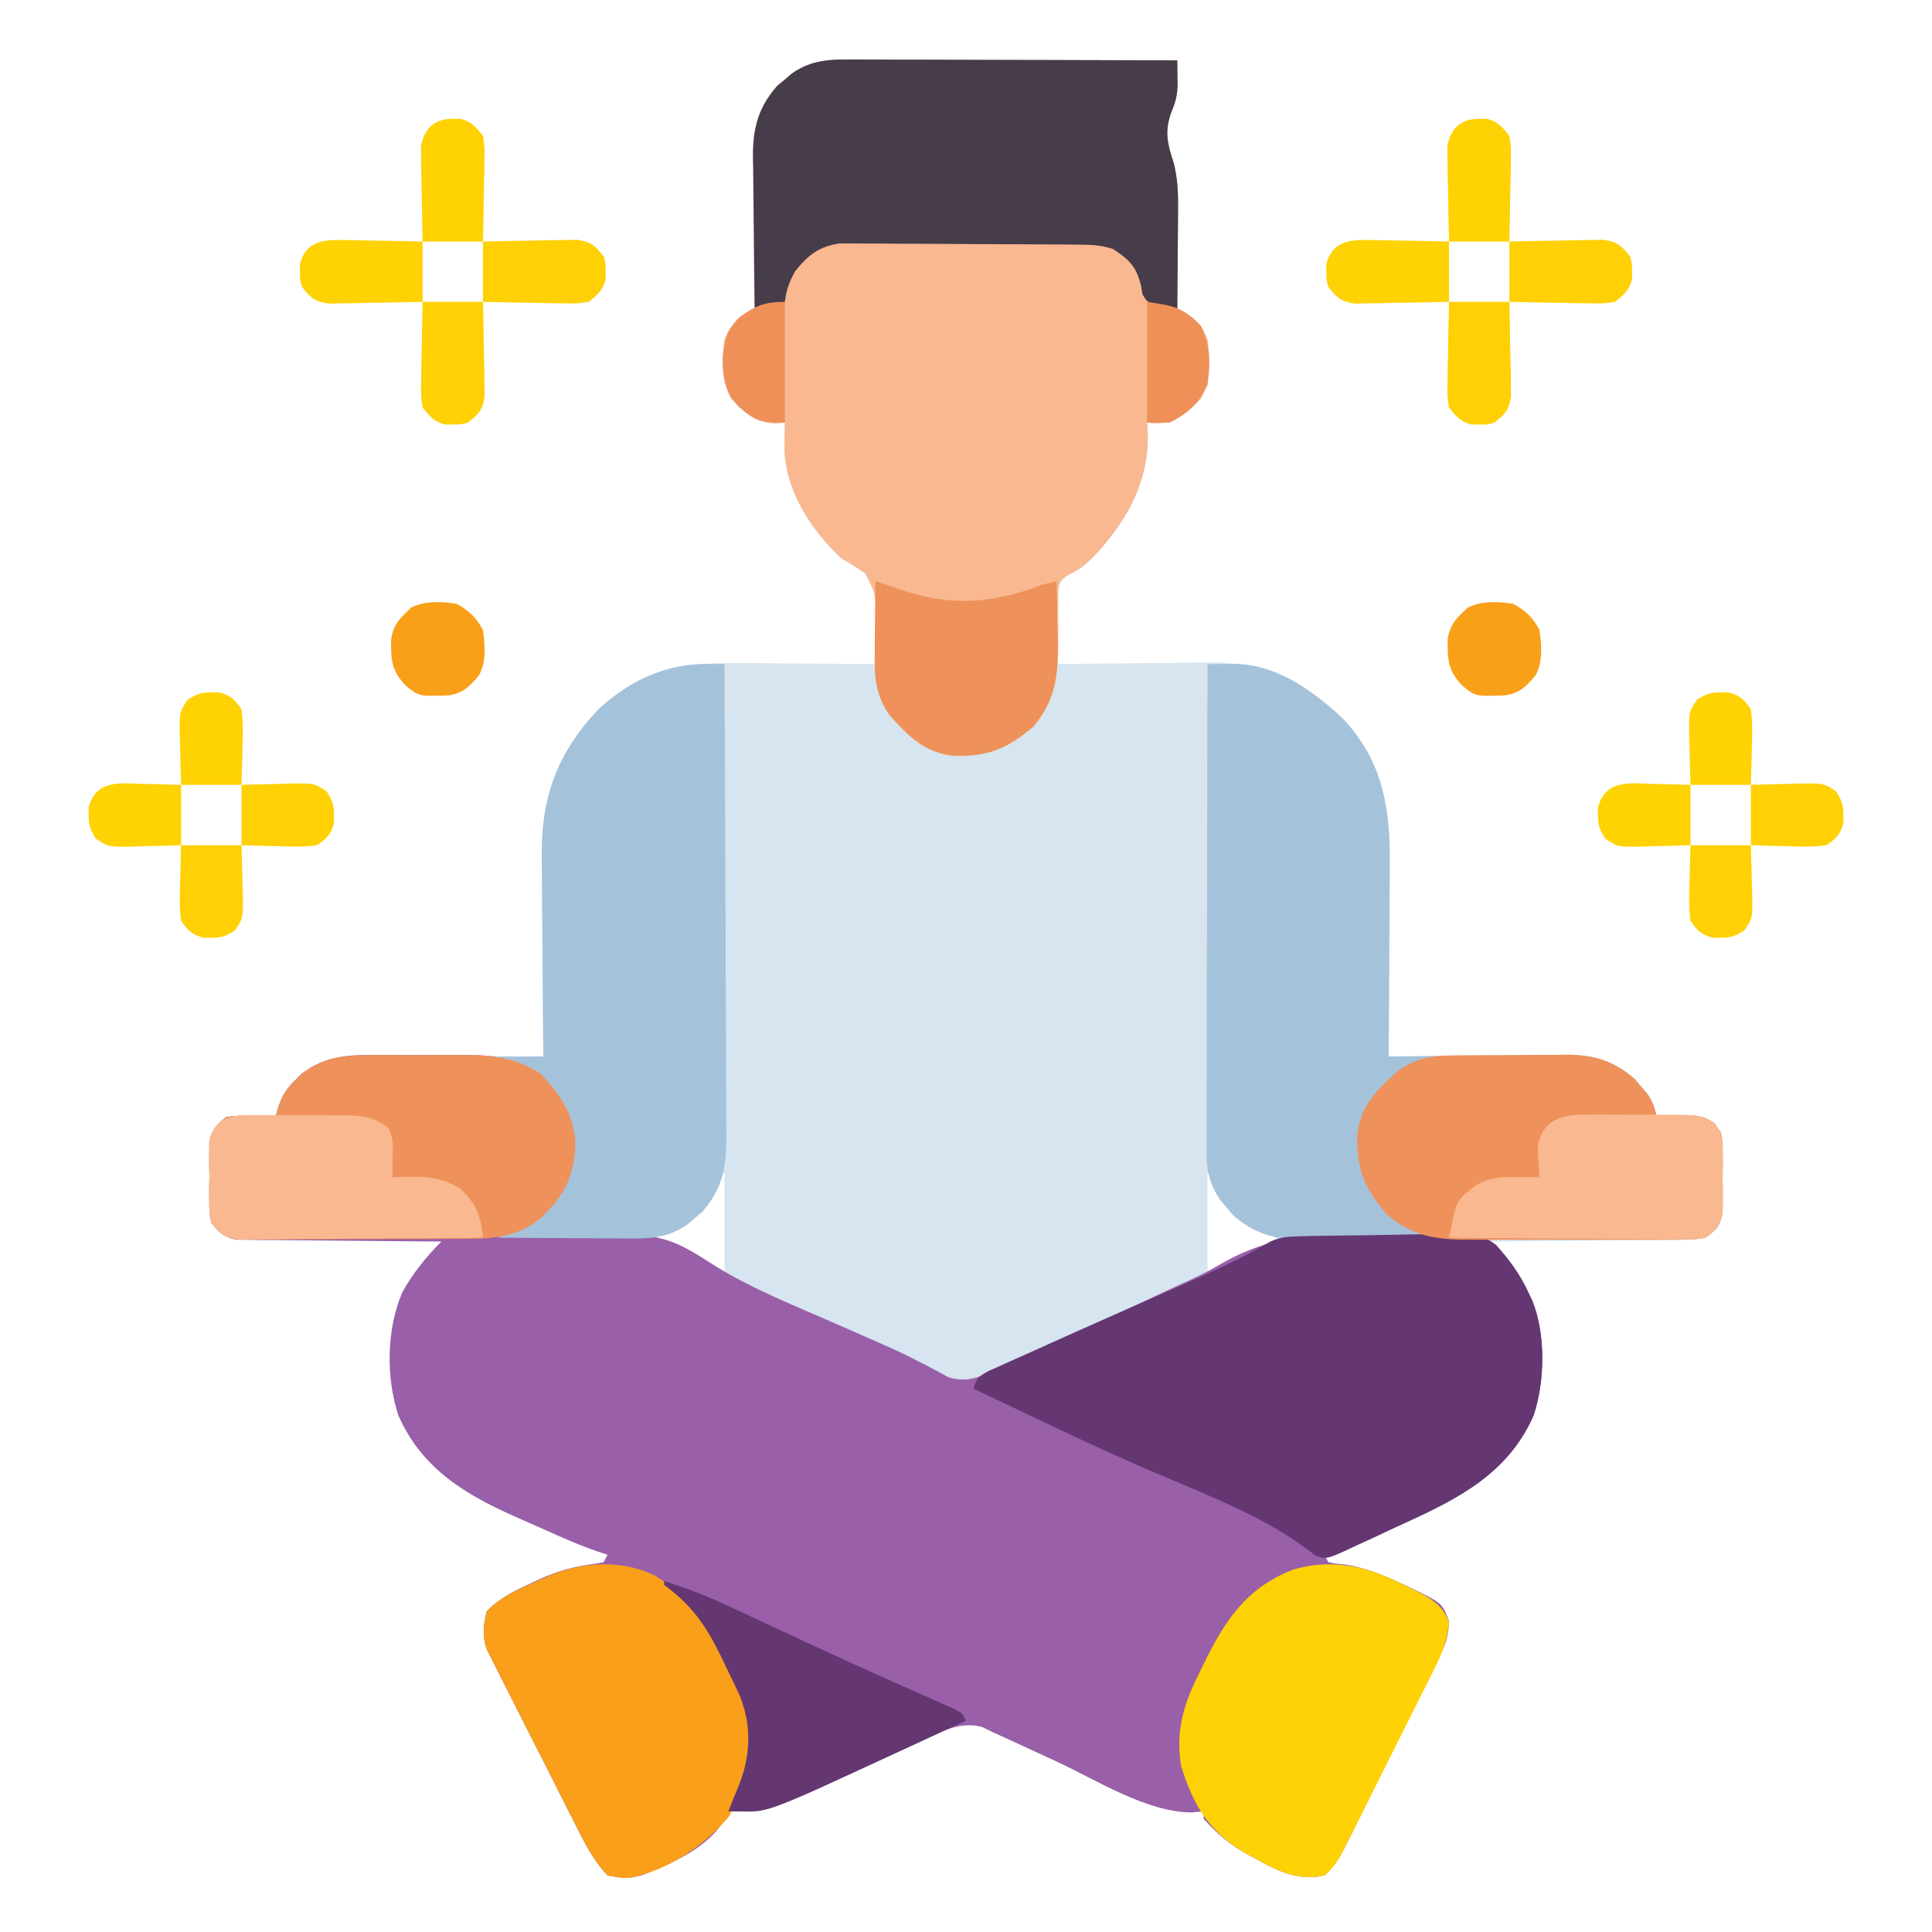<?xml version="1.0" encoding="UTF-8"?>
<svg version="1.1" xmlns="http://www.w3.org/2000/svg" width="512" height="512">
<path d="M0 0 C1.391 -0 1.391 -0 2.81 -0.001 C5.867 0.001 8.924 0.016 11.981 0.032 C14.104 0.035 16.227 0.038 18.35 0.04 C23.931 0.048 29.512 0.068 35.093 0.09 C40.791 0.11 46.489 0.119 52.186 0.129 C63.361 0.151 74.537 0.185 85.712 0.227 C85.73 1.672 85.744 3.117 85.755 4.562 C85.763 5.367 85.771 6.172 85.779 7.001 C85.701 9.574 85.153 11.551 84.149 13.915 C82.275 19.015 83.069 22.273 84.75 27.385 C85.805 31.6 85.968 35.255 85.907 39.567 C85.903 40.717 85.903 40.717 85.898 41.891 C85.887 44.316 85.862 46.74 85.837 49.165 C85.827 50.819 85.818 52.473 85.809 54.127 C85.787 58.161 85.753 62.194 85.712 66.227 C86.325 66.508 86.939 66.789 87.571 67.079 C90.776 68.798 92.456 70.883 93.712 74.227 C94.478 79.821 94.482 84.568 92.087 89.727 C88.473 93.531 85.697 96.08 80.337 96.477 C79.47 96.395 78.604 96.312 77.712 96.227 C77.758 96.81 77.804 97.392 77.852 97.993 C78.417 110.819 73.224 120.868 64.88 130.297 C60.365 134.999 60.365 134.999 57.152 136.12 C54.171 138.694 54.288 139.516 54.005 143.333 C53.945 145.359 53.911 147.387 53.899 149.415 C53.874 150.45 53.849 151.486 53.823 152.553 C53.764 155.112 53.728 157.668 53.712 160.227 C54.311 160.218 54.911 160.209 55.529 160.2 C61.824 160.111 68.119 160.051 74.415 160.007 C76.758 159.987 79.101 159.96 81.444 159.925 C84.83 159.876 88.216 159.854 91.602 159.836 C92.634 159.816 93.666 159.795 94.729 159.774 C108.66 159.77 119.384 165.19 129.462 174.54 C140.261 185.95 142.176 198.518 142.005 213.641 C141.999 215.107 141.995 216.572 141.992 218.037 C141.98 221.861 141.951 225.685 141.918 229.509 C141.887 233.424 141.873 237.339 141.858 241.254 C141.826 248.912 141.775 256.57 141.712 264.227 C142.383 264.218 143.054 264.209 143.746 264.2 C150.754 264.111 157.762 264.051 164.771 264.007 C167.384 263.987 169.997 263.96 172.61 263.925 C176.373 263.877 180.136 263.854 183.899 263.836 C185.061 263.816 186.223 263.795 187.42 263.774 C195.407 263.772 200.821 264.81 206.989 270.227 C207.537 270.887 208.085 271.547 208.649 272.227 C209.215 272.887 209.781 273.547 210.364 274.227 C211.735 276.261 212.289 277.829 212.712 280.227 C213.604 280.181 214.496 280.134 215.415 280.086 C216.585 280.05 217.756 280.014 218.962 279.977 C220.122 279.931 221.282 279.884 222.477 279.836 C226.424 280.313 227.286 281.154 229.712 284.227 C230.229 286.821 230.229 286.821 230.243 289.727 C230.248 290.779 230.253 291.831 230.259 292.915 C230.243 294.008 230.228 295.101 230.212 296.227 C230.227 297.32 230.243 298.413 230.259 299.54 C230.253 300.591 230.248 301.643 230.243 302.727 C230.238 303.686 230.234 304.645 230.229 305.633 C229.552 309.029 228.389 310.069 225.712 312.227 C223.067 312.746 223.067 312.746 220.025 312.773 C218.884 312.793 217.743 312.812 216.568 312.833 C215.342 312.834 214.116 312.835 212.852 312.836 C211.593 312.853 210.333 312.869 209.036 312.887 C205.695 312.927 202.355 312.95 199.014 312.965 C195.602 312.985 192.19 313.027 188.778 313.067 C182.089 313.141 175.401 313.192 168.712 313.227 C169.197 313.772 169.682 314.316 170.182 314.878 C170.816 315.595 171.45 316.312 172.103 317.05 C172.732 317.76 173.362 318.47 174.01 319.201 C175.934 321.492 177.32 323.769 178.587 326.477 C179.171 327.691 179.171 327.691 179.766 328.93 C183.393 337.742 183.139 350.294 180.149 359.29 C173.489 374.497 160.615 381.18 146.189 387.591 C143.75 388.675 141.319 389.777 138.889 390.881 C137.342 391.58 135.795 392.277 134.247 392.973 C133.52 393.301 132.793 393.629 132.044 393.967 C126.947 396.227 126.947 396.227 124.712 396.227 C125.042 396.887 125.372 397.547 125.712 398.227 C127.724 398.624 127.724 398.624 130.212 398.852 C135.848 399.764 140.592 401.741 145.712 404.165 C146.454 404.513 147.195 404.861 147.96 405.22 C155.929 409.096 155.929 409.096 157.665 413.821 C157.734 418.841 155.716 422.314 153.462 426.727 C152.75 428.163 152.75 428.163 152.024 429.628 C150.921 431.849 149.81 434.066 148.694 436.28 C146.815 440.009 144.969 443.754 143.125 447.501 C141.421 450.963 139.71 454.422 137.997 457.88 C137.141 459.609 136.286 461.34 135.433 463.071 C134.219 465.527 132.998 467.979 131.774 470.43 C131.409 471.173 131.044 471.916 130.667 472.681 C129.002 475.998 127.518 478.779 124.712 481.227 C118.071 482.714 112.695 480.322 107.024 477.102 C106.304 476.723 105.584 476.344 104.843 475.954 C100.001 473.306 96.362 470.377 92.712 466.227 C92.712 465.567 92.712 464.907 92.712 464.227 C91.66 464.33 90.608 464.433 89.524 464.54 C77.576 464.48 64.395 455.989 53.712 451.04 C51.354 449.951 48.997 448.864 46.638 447.778 C45.185 447.109 43.733 446.438 42.281 445.765 C40.429 444.91 38.571 444.068 36.712 443.227 C35.852 442.804 34.992 442.381 34.106 441.945 C27.81 440.058 21.858 443.761 16.255 446.375 C14.901 446.995 14.901 446.995 13.52 447.628 C10.643 448.946 7.771 450.273 4.899 451.602 C2.038 452.923 -0.825 454.242 -3.69 455.555 C-5.468 456.371 -7.245 457.191 -9.019 458.016 C-17.157 461.753 -24.236 464.721 -33.288 464.227 C-33.562 464.829 -33.835 465.431 -34.116 466.051 C-38.349 473.909 -48.322 478.073 -56.288 481.227 C-59.87 482.026 -61.591 481.943 -65.288 481.227 C-68.349 477.958 -70.394 474.418 -72.42 470.446 C-73.004 469.308 -73.587 468.17 -74.189 466.997 C-74.812 465.764 -75.435 464.531 -76.058 463.297 C-76.375 462.671 -76.693 462.044 -77.02 461.399 C-78.698 458.087 -80.37 454.772 -82.035 451.454 C-83.752 448.037 -85.49 444.632 -87.234 441.23 C-88.577 438.6 -89.903 435.963 -91.226 433.323 C-91.86 432.064 -92.5 430.808 -93.146 429.556 C-94.049 427.801 -94.926 426.034 -95.803 424.267 C-96.309 423.267 -96.814 422.267 -97.335 421.237 C-98.52 417.495 -98.204 415.017 -97.288 411.227 C-93.883 407.671 -89.59 405.656 -85.163 403.602 C-84.509 403.295 -83.855 402.988 -83.18 402.672 C-78.289 400.468 -73.618 399.222 -68.265 398.614 C-67.286 398.422 -67.286 398.422 -66.288 398.227 C-65.958 397.567 -65.628 396.907 -65.288 396.227 C-66.133 395.959 -66.977 395.691 -67.848 395.415 C-71.426 394.179 -74.88 392.746 -78.339 391.215 C-78.997 390.924 -79.656 390.633 -80.334 390.333 C-81.72 389.717 -83.106 389.099 -84.491 388.479 C-85.89 387.856 -87.291 387.239 -88.694 386.627 C-102.503 380.605 -114.427 373.671 -120.726 359.29 C-124.029 349.124 -123.872 336.472 -119.636 326.633 C-116.835 321.632 -113.333 317.272 -109.288 313.227 C-109.994 313.223 -110.699 313.22 -111.425 313.216 C-118.076 313.178 -124.726 313.121 -131.377 313.043 C-134.796 313.004 -138.214 312.971 -141.634 312.956 C-145.566 312.938 -149.497 312.888 -153.429 312.836 C-154.655 312.835 -155.881 312.834 -157.145 312.833 C-158.285 312.813 -159.426 312.793 -160.602 312.773 C-161.606 312.764 -162.609 312.755 -163.643 312.746 C-166.999 312.088 -168.196 310.882 -170.288 308.227 C-170.806 305.633 -170.806 305.633 -170.82 302.727 C-170.825 301.675 -170.83 300.623 -170.835 299.54 C-170.82 298.446 -170.804 297.353 -170.788 296.227 C-170.804 295.134 -170.819 294.041 -170.835 292.915 C-170.827 291.337 -170.827 291.337 -170.82 289.727 C-170.815 288.768 -170.811 287.809 -170.806 286.821 C-170.141 283.487 -168.947 282.287 -166.288 280.227 C-163.054 279.836 -163.054 279.836 -159.538 279.977 C-158.368 280.013 -157.197 280.049 -155.991 280.086 C-155.099 280.133 -154.207 280.179 -153.288 280.227 C-153.024 279.313 -152.76 278.399 -152.488 277.458 C-151.332 274.344 -150.429 272.825 -148.101 270.54 C-147.55 269.979 -147 269.418 -146.433 268.84 C-139.506 263.629 -132.958 263.823 -124.573 263.934 C-123.363 263.938 -122.152 263.943 -120.904 263.947 C-117.053 263.964 -113.202 264.001 -109.351 264.04 C-106.733 264.055 -104.115 264.068 -101.497 264.081 C-95.094 264.114 -88.691 264.164 -82.288 264.227 C-82.302 263.027 -82.302 263.027 -82.315 261.802 C-82.396 254.212 -82.457 246.623 -82.496 239.033 C-82.516 235.132 -82.544 231.231 -82.59 227.331 C-82.634 223.557 -82.658 219.784 -82.668 216.01 C-82.675 214.579 -82.689 213.149 -82.711 211.719 C-82.944 195.805 -78.849 184.196 -67.976 172.477 C-57.739 162.789 -46.147 159.729 -32.374 159.934 C-31.279 159.938 -30.183 159.943 -29.054 159.947 C-25.59 159.964 -22.127 160.001 -18.663 160.04 C-16.3 160.055 -13.937 160.068 -11.573 160.081 C-5.812 160.113 -0.05 160.164 5.712 160.227 C5.776 156.683 5.752 153.146 5.712 149.602 C5.731 148.603 5.75 147.604 5.77 146.575 C5.733 140.937 5.733 140.937 2.947 136.255 C0.93 134.753 -1.116 133.487 -3.288 132.227 C-11.195 124.831 -17.927 114.692 -18.402 103.575 C-18.412 101.121 -18.377 98.679 -18.288 96.227 C-19.155 96.31 -20.021 96.392 -20.913 96.477 C-26.273 96.08 -29.05 93.531 -32.663 89.727 C-35.058 84.568 -35.055 79.821 -34.288 74.227 C-32.724 70.062 -30.275 68.053 -26.288 66.227 C-26.297 65.631 -26.306 65.035 -26.315 64.421 C-26.404 58.191 -26.464 51.962 -26.508 45.731 C-26.528 43.409 -26.555 41.087 -26.59 38.766 C-26.639 35.419 -26.661 32.074 -26.679 28.727 C-26.7 27.697 -26.72 26.666 -26.742 25.604 C-26.744 18.087 -25.327 12.695 -20.323 6.985 C-19.347 6.177 -19.347 6.177 -18.351 5.352 C-17.702 4.798 -17.054 4.243 -16.386 3.672 C-11.045 -0.008 -6.275 -0.052 0 0 Z M-35.288 295.227 C-35.804 296.423 -36.32 297.62 -36.851 298.852 C-40.435 305.983 -45.961 309.535 -53.288 312.227 C-49.992 314.93 -46.532 316.646 -42.663 318.415 C-40.942 319.209 -40.942 319.209 -39.187 320.02 C-36.504 321.355 -36.504 321.355 -34.288 321.227 C-34.288 312.647 -34.288 304.067 -34.288 295.227 C-34.618 295.227 -34.948 295.227 -35.288 295.227 Z M93.712 295.227 C93.712 303.807 93.712 312.387 93.712 321.227 C98.239 319.718 102.293 318.117 106.587 316.102 C107.739 315.563 108.892 315.024 110.079 314.469 C110.948 314.059 111.817 313.649 112.712 313.227 C110.72 311.236 109.493 310.624 106.962 309.54 C101.409 306.834 97.939 302.849 95.337 297.29 C95.13 296.609 94.924 295.928 94.712 295.227 C94.382 295.227 94.052 295.227 93.712 295.227 Z " fill="#D6E5EF" transform="translate(226.288,15.773)"/>
<path d="M0 0 C0.923 -0.003 1.846 -0.006 2.798 -0.009 C4.742 -0.011 6.687 -0.005 8.632 0.007 C11.586 0.023 14.538 0.007 17.492 -0.012 C19.391 -0.01 21.289 -0.006 23.188 0 C24.496 -0.009 24.496 -0.009 25.83 -0.018 C32.523 0.057 38.869 1.116 44.496 4.941 C49.904 10.705 53.377 15.753 53.727 23.836 C53.35 32.089 50.739 37.328 44.664 42.898 C42.086 45.089 40.455 46.322 37.227 47.398 C38.248 47.382 39.269 47.365 40.322 47.347 C76.688 46.885 76.688 46.885 91.121 56.107 C101.133 62.249 112.306 66.617 123.039 71.336 C125.364 72.36 127.688 73.384 130.011 74.412 C131.535 75.085 133.062 75.754 134.59 76.419 C138.256 78.025 141.85 79.693 145.388 81.567 C146.049 81.907 146.711 82.247 147.392 82.598 C149.175 83.524 150.941 84.483 152.706 85.444 C157.671 86.79 160.632 85.416 165.227 83.398 C165.974 83.079 166.722 82.759 167.493 82.43 C169.861 81.386 172.205 80.298 174.547 79.195 C175.409 78.794 176.27 78.394 177.158 77.981 C179.891 76.708 182.622 75.428 185.352 74.148 C187.159 73.306 188.966 72.463 190.773 71.621 C195.143 69.585 199.509 67.542 203.875 65.498 C205.984 64.512 208.095 63.527 210.206 62.545 C210.814 62.261 211.421 61.977 212.047 61.685 C213.85 60.849 215.659 60.028 217.469 59.208 C220.196 57.94 222.782 56.52 225.381 55.007 C238.263 47.779 250.107 46.997 264.719 47.225 C268.449 47.274 272.17 47.225 275.9 47.168 C278.294 47.174 280.688 47.185 283.082 47.203 C284.184 47.185 285.286 47.167 286.422 47.148 C291.012 47.273 294.04 47.445 297.692 50.379 C301.091 54.141 304.038 58.088 306.164 62.711 C306.544 63.511 306.925 64.312 307.316 65.137 C310.875 73.98 310.658 86.454 307.664 95.461 C301.003 110.668 288.129 117.351 273.704 123.762 C271.265 124.847 268.834 125.948 266.404 127.053 C264.857 127.751 263.31 128.448 261.762 129.145 C261.035 129.473 260.308 129.801 259.559 130.139 C254.462 132.398 254.462 132.398 252.227 132.398 C252.557 133.058 252.887 133.718 253.227 134.398 C255.239 134.795 255.239 134.795 257.727 135.023 C263.363 135.936 268.107 137.912 273.227 140.336 C273.968 140.684 274.71 141.032 275.475 141.391 C283.444 145.268 283.444 145.268 285.18 149.992 C285.249 155.013 283.231 158.486 280.977 162.898 C280.265 164.335 280.265 164.335 279.539 165.8 C278.436 168.02 277.325 170.237 276.209 172.451 C274.33 176.181 272.484 179.925 270.64 183.672 C268.936 187.134 267.225 190.593 265.512 194.051 C264.656 195.781 263.801 197.511 262.948 199.242 C261.734 201.698 260.513 204.15 259.289 206.602 C258.741 207.716 258.741 207.716 258.182 208.852 C256.516 212.17 255.033 214.951 252.227 217.398 C245.586 218.885 240.21 216.493 234.539 213.273 C233.819 212.894 233.099 212.515 232.357 212.125 C227.516 209.477 223.877 206.549 220.227 202.398 C220.227 201.738 220.227 201.078 220.227 200.398 C219.175 200.502 218.123 200.605 217.039 200.711 C205.091 200.651 191.91 192.16 181.227 187.211 C178.869 186.123 176.512 185.036 174.153 183.95 C172.7 183.28 171.248 182.609 169.796 181.936 C167.944 181.081 166.085 180.239 164.227 179.398 C163.367 178.975 162.507 178.552 161.621 178.116 C155.325 176.229 149.373 179.932 143.77 182.547 C142.867 182.96 141.965 183.373 141.035 183.799 C138.158 185.117 135.286 186.444 132.414 187.773 C129.553 189.094 126.69 190.413 123.825 191.726 C122.047 192.542 120.27 193.362 118.496 194.187 C110.358 197.925 103.279 200.892 94.227 200.398 C93.953 201 93.68 201.602 93.398 202.223 C89.166 210.081 79.193 214.244 71.227 217.398 C67.645 218.198 65.924 218.114 62.227 217.398 C59.166 214.13 57.121 210.59 55.094 206.618 C54.511 205.479 53.927 204.341 53.326 203.168 C52.702 201.936 52.079 200.702 51.457 199.469 C50.981 198.529 50.981 198.529 50.495 197.57 C48.817 194.258 47.145 190.944 45.48 187.625 C43.763 184.209 42.025 180.804 40.281 177.401 C38.938 174.772 37.611 172.134 36.289 169.494 C35.655 168.236 35.015 166.98 34.369 165.727 C33.466 163.973 32.588 162.206 31.712 160.438 C30.954 158.938 30.954 158.938 30.18 157.408 C28.995 153.666 29.311 151.188 30.227 147.398 C33.632 143.842 37.925 141.827 42.352 139.773 C43.006 139.466 43.66 139.159 44.334 138.843 C49.226 136.639 53.897 135.393 59.25 134.785 C60.228 134.594 60.228 134.594 61.227 134.398 C61.557 133.738 61.887 133.078 62.227 132.398 C61.382 132.131 60.537 131.863 59.667 131.587 C56.089 130.351 52.635 128.918 49.176 127.387 C48.188 126.95 48.188 126.95 47.181 126.504 C45.795 125.888 44.409 125.27 43.024 124.651 C41.625 124.028 40.224 123.41 38.821 122.798 C25.012 116.776 13.088 109.843 6.789 95.461 C3.486 85.295 3.643 72.643 7.879 62.805 C10.68 57.804 14.182 53.443 18.227 49.398 C17.521 49.395 16.816 49.391 16.09 49.387 C9.439 49.35 2.789 49.293 -3.862 49.215 C-7.281 49.175 -10.699 49.143 -14.119 49.127 C-18.051 49.109 -21.982 49.059 -25.914 49.008 C-27.14 49.007 -28.366 49.005 -29.63 49.004 C-30.771 48.984 -31.911 48.965 -33.087 48.944 C-34.592 48.931 -34.592 48.931 -36.128 48.917 C-39.484 48.259 -40.681 47.053 -42.773 44.398 C-43.291 41.805 -43.291 41.805 -43.305 38.898 C-43.31 37.847 -43.315 36.795 -43.32 35.711 C-43.305 34.618 -43.289 33.525 -43.273 32.398 C-43.289 31.305 -43.304 30.212 -43.32 29.086 C-43.313 27.508 -43.313 27.508 -43.305 25.898 C-43.3 24.939 -43.296 23.98 -43.291 22.992 C-42.626 19.659 -41.432 18.459 -38.773 16.398 C-35.539 16.008 -35.539 16.008 -32.023 16.148 C-30.853 16.185 -29.683 16.221 -28.477 16.258 C-27.585 16.304 -26.692 16.351 -25.773 16.398 C-25.509 15.484 -25.245 14.571 -24.973 13.629 C-23.817 10.516 -22.914 8.996 -20.586 6.711 C-20.036 6.15 -19.485 5.589 -18.918 5.012 C-12.875 0.466 -7.322 -0.051 0 0 Z " fill="#9A5FA9" transform="translate(98.773,279.602)"/>
<path d="M0 0 C1.391 -0 1.391 -0 2.81 -0.001 C5.867 0.001 8.924 0.016 11.981 0.032 C14.104 0.035 16.227 0.038 18.35 0.04 C23.931 0.048 29.512 0.068 35.093 0.09 C40.791 0.11 46.489 0.119 52.186 0.129 C63.361 0.151 74.537 0.185 85.712 0.227 C85.73 1.672 85.744 3.117 85.755 4.562 C85.763 5.367 85.771 6.172 85.779 7.001 C85.701 9.574 85.153 11.551 84.149 13.915 C82.275 19.015 83.069 22.273 84.75 27.385 C85.805 31.6 85.968 35.255 85.907 39.567 C85.904 40.334 85.901 41.101 85.898 41.891 C85.887 44.316 85.862 46.74 85.837 49.165 C85.827 50.819 85.818 52.473 85.809 54.127 C85.787 58.161 85.753 62.194 85.712 66.227 C86.325 66.508 86.939 66.789 87.571 67.079 C90.776 68.798 92.456 70.883 93.712 74.227 C94.478 79.821 94.482 84.568 92.087 89.727 C88.473 93.531 85.697 96.08 80.337 96.477 C79.47 96.395 78.604 96.312 77.712 96.227 C77.758 96.81 77.804 97.392 77.852 97.993 C78.417 110.819 73.224 120.868 64.88 130.297 C62.404 132.875 60.392 134.903 57.136 136.451 C54.452 138.008 54.452 138.008 54.116 140.903 C54.13 142.491 54.13 142.491 54.145 144.11 C54.129 145.862 54.129 145.862 54.112 147.649 C54.124 148.871 54.137 150.093 54.149 151.352 C54.218 161.177 54.087 169.016 47.563 176.786 C40.63 182.637 35.594 184.763 26.45 184.528 C18.709 183.678 14.383 179.287 9.376 173.641 C6.158 168.974 5.476 164.527 5.579 158.946 C5.576 157.774 5.574 156.602 5.571 155.395 C5.581 152.949 5.615 150.504 5.673 148.059 C5.805 141.67 5.805 141.67 3.02 136.197 C0.984 134.697 -1.083 133.459 -3.288 132.227 C-11.195 124.831 -17.927 114.692 -18.402 103.575 C-18.412 101.121 -18.377 98.679 -18.288 96.227 C-19.155 96.31 -20.021 96.392 -20.913 96.477 C-26.273 96.08 -29.05 93.531 -32.663 89.727 C-35.058 84.568 -35.055 79.821 -34.288 74.227 C-32.724 70.062 -30.275 68.053 -26.288 66.227 C-26.297 65.631 -26.306 65.035 -26.315 64.421 C-26.404 58.191 -26.464 51.962 -26.508 45.731 C-26.528 43.409 -26.555 41.087 -26.59 38.766 C-26.639 35.419 -26.661 32.074 -26.679 28.727 C-26.7 27.697 -26.72 26.666 -26.742 25.604 C-26.744 18.087 -25.327 12.695 -20.323 6.985 C-19.673 6.446 -19.022 5.907 -18.351 5.352 C-17.702 4.798 -17.054 4.243 -16.386 3.672 C-11.045 -0.008 -6.275 -0.052 0 0 Z " fill="#F9B890" transform="translate(226.288,15.773)"/>
<path d="M0 0 C1.599 -0.017 3.198 -0.029 4.797 -0.039 C5.687 -0.047 6.578 -0.054 7.495 -0.061 C18.542 0.209 27.954 7.079 35.75 14.312 C46.549 25.723 48.465 38.291 48.293 53.414 C48.287 54.88 48.283 56.345 48.28 57.81 C48.269 61.634 48.239 65.458 48.206 69.282 C48.175 73.197 48.162 77.112 48.146 81.027 C48.114 88.685 48.063 96.342 48 104 C48.671 103.991 49.343 103.982 50.034 103.973 C57.042 103.884 64.05 103.824 71.059 103.78 C73.672 103.76 76.285 103.733 78.898 103.698 C82.661 103.65 86.424 103.627 90.188 103.609 C91.349 103.589 92.511 103.568 93.708 103.547 C101.695 103.545 107.109 104.583 113.277 110 C113.825 110.66 114.373 111.32 114.938 112 C115.503 112.66 116.069 113.32 116.652 114 C118.023 116.034 118.577 117.602 119 120 C119.892 119.954 120.784 119.907 121.703 119.859 C122.874 119.823 124.044 119.787 125.25 119.75 C126.41 119.704 127.57 119.657 128.766 119.609 C132.713 120.086 133.574 120.927 136 124 C136.518 126.594 136.518 126.594 136.531 129.5 C136.539 131.078 136.539 131.078 136.547 132.688 C136.531 133.781 136.516 134.874 136.5 136 C136.523 137.64 136.523 137.64 136.547 139.312 C136.542 140.364 136.537 141.416 136.531 142.5 C136.527 143.459 136.522 144.418 136.518 145.406 C135.803 148.986 135.007 149.876 132 152 C128.379 152.615 124.782 152.546 121.116 152.518 C119.452 152.528 119.452 152.528 117.754 152.539 C114.081 152.556 110.408 152.545 106.734 152.531 C104.181 152.534 101.627 152.538 99.074 152.543 C93.717 152.549 88.361 152.541 83.004 152.521 C76.826 152.5 70.649 152.507 64.471 152.529 C58.515 152.549 52.56 152.547 46.604 152.535 C44.076 152.533 41.549 152.536 39.021 152.545 C35.481 152.555 31.942 152.54 28.401 152.518 C27.361 152.526 26.321 152.534 25.249 152.542 C17.82 152.456 12.403 150.982 6.758 146.035 C5.95 145.059 5.95 145.059 5.125 144.062 C4.571 143.414 4.016 142.766 3.445 142.098 C0.572 137.927 -0.25 134.298 -0.241 129.274 C-0.243 128.131 -0.246 126.988 -0.249 125.811 C-0.242 124.566 -0.234 123.322 -0.227 122.04 C-0.227 120.722 -0.228 119.405 -0.228 118.047 C-0.229 114.442 -0.217 110.838 -0.203 107.233 C-0.19 103.462 -0.189 99.692 -0.187 95.922 C-0.181 88.786 -0.164 81.649 -0.144 74.513 C-0.122 66.388 -0.111 58.262 -0.101 50.136 C-0.08 33.424 -0.045 16.712 0 0 Z " fill="#A5C2DB" transform="translate(320,176)"/>
<path d="M0 0 C1.075 -0.029 2.15 -0.058 3.258 -0.088 C4.994 -0.114 4.994 -0.114 6.765 -0.142 C7.961 -0.16 9.157 -0.179 10.389 -0.198 C12.921 -0.23 15.453 -0.256 17.985 -0.275 C20.571 -0.303 23.157 -0.351 25.742 -0.419 C29.479 -0.517 33.213 -0.554 36.952 -0.579 C38.101 -0.62 39.251 -0.66 40.435 -0.701 C45.146 -0.676 48.337 -0.642 52.123 2.335 C55.516 6.091 58.439 10.068 60.562 14.682 C61.132 15.883 61.132 15.883 61.714 17.108 C65.272 25.951 65.055 38.426 62.062 47.432 C55.291 62.892 41.959 69.633 27.357 76.271 C24.791 77.442 22.24 78.642 19.688 79.844 C18.057 80.596 16.425 81.345 14.792 82.093 C14.032 82.453 13.271 82.813 12.488 83.184 C7.206 85.544 7.206 85.544 4.219 84.649 C3.693 84.227 3.166 83.805 2.624 83.37 C2.066 82.977 1.508 82.584 0.933 82.178 C0.315 81.726 -0.302 81.274 -0.938 80.807 C-13.273 72.531 -27.838 67.245 -41.387 61.319 C-49.445 57.792 -57.435 54.153 -65.376 50.37 C-67.234 49.487 -69.092 48.604 -70.95 47.721 C-76.094 45.276 -81.236 42.824 -86.376 40.37 C-85.376 37.37 -85.376 37.37 -82.446 35.735 C-81.136 35.134 -79.821 34.544 -78.501 33.964 C-77.793 33.642 -77.085 33.321 -76.356 32.99 C-74.034 31.94 -71.705 30.905 -69.376 29.87 C-67.773 29.148 -66.17 28.425 -64.568 27.702 C-54.3 23.076 -43.988 18.549 -33.662 14.052 C-24.808 10.174 -15.896 6.151 -7.524 1.296 C-4.903 0.166 -2.851 0.069 0 0 Z " fill="#643773" transform="translate(344.376,327.63)"/>
<path d="M0 0 C1.354 0.006 1.354 0.006 2.736 0.012 C3.769 0.02 3.769 0.02 4.824 0.028 C4.918 17.491 4.988 34.955 5.031 52.419 C5.052 60.528 5.08 68.637 5.126 76.746 C5.166 83.816 5.192 90.886 5.201 97.956 C5.206 101.697 5.218 105.439 5.247 109.181 C5.279 113.363 5.28 117.545 5.278 121.727 C5.3 123.577 5.3 123.577 5.322 125.465 C5.283 133.531 4.325 139.033 -1.141 145.27 C-1.792 145.809 -2.443 146.348 -3.113 146.903 C-3.762 147.457 -4.41 148.011 -5.078 148.583 C-10.594 152.383 -15.59 152.296 -22.07 152.223 C-23.018 152.22 -23.965 152.217 -24.941 152.215 C-27.957 152.203 -30.973 152.178 -33.988 152.153 C-36.037 152.143 -38.086 152.134 -40.135 152.125 C-45.149 152.103 -50.162 152.069 -55.176 152.028 C-52.717 150.799 -50.259 149.569 -47.801 148.34 C-42.787 145.44 -39.378 141.433 -36.801 136.278 C-35.436 129.183 -35.05 122.288 -38.781 115.879 C-43.186 110.031 -47.968 106.379 -55.176 105.028 C-55.176 104.698 -55.176 104.368 -55.176 104.028 C-51.216 104.028 -47.256 104.028 -43.176 104.028 C-43.197 102.091 -43.218 100.155 -43.239 98.16 C-43.304 91.718 -43.35 85.276 -43.383 78.834 C-43.404 74.933 -43.432 71.032 -43.478 67.131 C-43.521 63.358 -43.545 59.584 -43.555 55.81 C-43.563 54.38 -43.577 52.95 -43.599 51.52 C-43.831 35.606 -39.736 23.997 -28.863 12.278 C-20.858 4.702 -11.065 -0.064 0 0 Z " fill="#A5C2DB" transform="translate(187.176,175.972)"/>
<path d="M0 0 C1.391 -0 1.391 -0 2.81 -0.001 C5.867 0.001 8.924 0.016 11.981 0.032 C14.104 0.035 16.227 0.038 18.35 0.04 C23.931 0.048 29.512 0.068 35.093 0.09 C40.791 0.11 46.489 0.119 52.186 0.129 C63.361 0.151 74.537 0.185 85.712 0.227 C85.73 1.672 85.744 3.117 85.755 4.562 C85.763 5.367 85.771 6.172 85.779 7.001 C85.701 9.574 85.153 11.551 84.149 13.915 C82.275 19.015 83.069 22.273 84.75 27.385 C85.805 31.6 85.968 35.255 85.907 39.567 C85.904 40.334 85.901 41.101 85.898 41.891 C85.887 44.316 85.862 46.74 85.837 49.165 C85.827 50.819 85.818 52.473 85.809 54.127 C85.787 58.161 85.753 62.194 85.712 66.227 C84.402 65.945 83.094 65.651 81.788 65.351 C81.06 65.189 80.332 65.026 79.581 64.859 C77.712 64.227 77.712 64.227 76.485 62.239 C76.288 61.088 76.288 61.088 76.087 59.915 C74.823 54.817 73.057 53.124 68.712 50.227 C65.22 49.063 62.45 49.079 58.765 49.05 C57.711 49.04 57.711 49.04 56.635 49.03 C54.311 49.01 51.986 48.999 49.661 48.989 C48.866 48.985 48.071 48.981 47.251 48.976 C43.043 48.956 38.834 48.941 34.626 48.932 C30.285 48.921 25.944 48.886 21.603 48.847 C18.26 48.821 14.917 48.812 11.573 48.809 C9.973 48.804 8.374 48.792 6.774 48.774 C4.531 48.749 2.289 48.75 0.046 48.757 C-1.228 48.751 -2.503 48.745 -3.816 48.739 C-9.237 49.501 -12.268 51.931 -15.601 56.165 C-17.154 58.983 -17.916 61.059 -18.288 64.227 C-22.248 65.217 -22.248 65.217 -26.288 66.227 C-26.39 59.395 -26.46 52.564 -26.508 45.731 C-26.528 43.409 -26.555 41.087 -26.59 38.766 C-26.639 35.419 -26.661 32.074 -26.679 28.727 C-26.7 27.697 -26.72 26.666 -26.742 25.604 C-26.744 18.087 -25.327 12.695 -20.323 6.985 C-19.673 6.446 -19.022 5.907 -18.351 5.352 C-17.702 4.798 -17.054 4.243 -16.386 3.672 C-11.045 -0.008 -6.275 -0.052 0 0 Z " fill="#463C4A" transform="translate(226.288,15.773)"/>
<path d="M0 0 C0.973 -0.007 1.946 -0.013 2.948 -0.02 C5.003 -0.03 7.058 -0.035 9.113 -0.035 C12.241 -0.039 15.367 -0.075 18.494 -0.113 C20.496 -0.119 22.498 -0.123 24.5 -0.125 C25.891 -0.147 25.891 -0.147 27.31 -0.169 C34.493 -0.119 39.788 1.559 45.227 6.336 C46.048 7.326 46.048 7.326 46.887 8.336 C47.453 8.996 48.019 9.656 48.602 10.336 C49.972 12.37 50.526 13.937 50.949 16.336 C52.287 16.266 52.287 16.266 53.652 16.195 C54.823 16.159 55.993 16.123 57.199 16.086 C58.939 16.016 58.939 16.016 60.715 15.945 C64.662 16.422 65.523 17.263 67.949 20.336 C68.467 22.93 68.467 22.93 68.48 25.836 C68.488 27.414 68.488 27.414 68.496 29.023 C68.481 30.117 68.465 31.21 68.449 32.336 C68.472 33.976 68.472 33.976 68.496 35.648 C68.491 36.7 68.486 37.752 68.48 38.836 C68.476 39.795 68.471 40.754 68.467 41.742 C67.78 45.182 66.712 46.194 63.949 48.336 C60.713 48.844 60.713 48.844 56.829 48.854 C56.12 48.861 55.41 48.868 54.679 48.875 C52.336 48.892 49.995 48.881 47.652 48.867 C46.018 48.87 44.384 48.874 42.75 48.879 C39.323 48.885 35.897 48.876 32.471 48.857 C28.095 48.835 23.72 48.848 19.344 48.872 C15.967 48.886 12.591 48.882 9.214 48.871 C7.602 48.869 5.989 48.872 4.377 48.881 C-5.317 48.925 -12.825 48.898 -20.512 42.188 C-26.457 35.272 -28.588 30.262 -28.352 21.074 C-27.496 13.29 -23.083 8.99 -17.367 4 C-11.785 -0.01 -6.651 0.016 0 0 Z " fill="#EF915A" transform="translate(388.051,279.664)"/>
<path d="M0 0 C0.923 -0.003 1.846 -0.006 2.798 -0.009 C4.742 -0.011 6.687 -0.005 8.632 0.007 C11.586 0.023 14.538 0.007 17.492 -0.012 C19.391 -0.01 21.289 -0.006 23.188 0 C24.496 -0.009 24.496 -0.009 25.83 -0.018 C32.523 0.057 38.869 1.116 44.496 4.941 C49.904 10.705 53.377 15.753 53.727 23.836 C53.357 31.936 50.787 37.264 44.914 42.836 C39.31 47.816 33.206 48.644 25.886 48.689 C24.841 48.699 24.841 48.699 23.774 48.709 C21.494 48.728 19.214 48.732 16.934 48.734 C15.339 48.741 13.744 48.748 12.15 48.755 C8.819 48.766 5.488 48.77 2.156 48.769 C-2.111 48.769 -6.378 48.796 -10.645 48.831 C-13.933 48.853 -17.221 48.857 -20.509 48.856 C-22.083 48.858 -23.657 48.867 -25.23 48.882 C-27.428 48.902 -29.624 48.896 -31.821 48.884 C-33.07 48.887 -34.319 48.89 -35.606 48.893 C-39.35 48.308 -40.527 47.395 -42.773 44.398 C-43.291 41.805 -43.291 41.805 -43.305 38.898 C-43.31 37.847 -43.315 36.795 -43.32 35.711 C-43.305 34.618 -43.289 33.525 -43.273 32.398 C-43.289 31.305 -43.304 30.212 -43.32 29.086 C-43.313 27.508 -43.313 27.508 -43.305 25.898 C-43.3 24.939 -43.296 23.98 -43.291 22.992 C-42.626 19.659 -41.432 18.459 -38.773 16.398 C-35.539 16.008 -35.539 16.008 -32.023 16.148 C-30.853 16.185 -29.683 16.221 -28.477 16.258 C-27.585 16.304 -26.692 16.351 -25.773 16.398 C-25.509 15.484 -25.245 14.571 -24.973 13.629 C-23.817 10.516 -22.914 8.996 -20.586 6.711 C-20.036 6.15 -19.485 5.589 -18.918 5.012 C-12.875 0.466 -7.322 -0.051 0 0 Z " fill="#EF915A" transform="translate(98.773,279.602)"/>
<path d="M0 0 C1.307 0.628 1.307 0.628 2.641 1.27 C6.944 3.456 10.361 5.201 12 10 C11.557 14.491 10.281 17.94 8.272 21.958 C7.701 23.109 7.13 24.26 6.542 25.446 C5.916 26.687 5.29 27.927 4.664 29.168 C4.022 30.452 3.38 31.737 2.739 33.022 C1.398 35.706 0.051 38.388 -1.301 41.068 C-3.031 44.5 -4.748 47.938 -6.462 51.378 C-7.784 54.028 -9.111 56.676 -10.441 59.322 C-11.077 60.589 -11.71 61.857 -12.343 63.125 C-13.227 64.896 -14.12 66.663 -15.013 68.43 C-15.519 69.436 -16.024 70.442 -16.545 71.478 C-17.86 73.757 -18.978 75.339 -21 77 C-27.641 78.487 -33.017 76.095 -38.688 72.875 C-39.767 72.307 -39.767 72.307 -40.869 71.727 C-50.997 66.187 -55.598 59.065 -59 48 C-60.537 38.571 -58.243 31.354 -54 23 C-53.7 22.383 -53.4 21.765 -53.091 21.129 C-47.418 9.468 -41.719 0.741 -29.199 -4.078 C-18.712 -7.1 -9.444 -4.869 0 0 Z " fill="#FED105" transform="translate(372,420)"/>
<path d="M0 0 C13.073 7.805 21.481 22.822 25.355 37.406 C26.596 46.9 24.016 55.453 19.543 63.781 C12.987 71.648 3.685 77.771 -6.41 80.023 C-8.77 80.156 -8.77 80.156 -12.645 79.406 C-15.705 76.138 -17.75 72.597 -19.777 68.625 C-20.36 67.487 -20.944 66.349 -21.545 65.176 C-22.169 63.943 -22.792 62.71 -23.414 61.477 C-23.732 60.85 -24.049 60.223 -24.376 59.578 C-26.054 56.266 -27.726 52.951 -29.391 49.633 C-31.108 46.217 -32.847 42.812 -34.591 39.409 C-35.933 36.779 -37.26 34.142 -38.582 31.502 C-39.216 30.243 -39.856 28.988 -40.502 27.735 C-41.405 25.981 -42.283 24.213 -43.159 22.446 C-43.665 21.446 -44.17 20.446 -44.691 19.416 C-45.876 15.675 -45.558 13.196 -44.645 9.406 C-41.13 5.688 -36.626 3.784 -32.02 1.719 C-31.352 1.411 -30.684 1.104 -29.996 0.787 C-20.442 -3.579 -9.743 -4.705 0 0 Z " fill="#F99F19" transform="translate(173.645,417.594)"/>
<path d="M0 0 C0.849 -0.002 1.698 -0.005 2.573 -0.007 C4.362 -0.006 6.152 0.007 7.941 0.032 C10.679 0.066 13.413 0.053 16.15 0.033 C17.892 0.04 19.633 0.05 21.375 0.062 C22.192 0.058 23.008 0.053 23.85 0.047 C27.369 0.12 29.681 0.333 32.635 2.321 C34.446 5.133 34.637 6.797 34.652 10.129 C34.66 11.707 34.66 11.707 34.668 13.316 C34.653 14.41 34.637 15.503 34.621 16.629 C34.644 18.269 34.644 18.269 34.668 19.941 C34.663 20.993 34.658 22.045 34.652 23.129 C34.648 24.088 34.643 25.047 34.639 26.035 C33.955 29.461 32.861 30.486 30.121 32.629 C27.059 33.11 27.059 33.11 23.425 33.083 C22.761 33.084 22.097 33.084 21.413 33.085 C19.227 33.082 17.042 33.051 14.855 33.02 C13.337 33.012 11.818 33.006 10.299 33.002 C6.307 32.987 2.316 32.948 -1.676 32.904 C-5.751 32.863 -9.827 32.844 -13.902 32.824 C-21.895 32.781 -29.887 32.713 -37.879 32.629 C-37.585 31.172 -37.283 29.718 -36.978 28.264 C-36.811 27.453 -36.644 26.643 -36.471 25.808 C-35.732 23.09 -34.749 21.815 -32.504 20.129 C-31.919 19.665 -31.333 19.201 -30.73 18.723 C-26.955 16.492 -23.447 16.515 -19.129 16.566 C-18.144 16.575 -17.159 16.584 -16.145 16.594 C-15.023 16.611 -15.023 16.611 -13.879 16.629 C-13.937 15.893 -13.995 15.157 -14.055 14.398 C-14.1 13.423 -14.145 12.447 -14.191 11.441 C-14.249 10.478 -14.307 9.516 -14.367 8.523 C-13.012 0.49 -6.796 -0.111 0 0 Z " fill="#F9B890" transform="translate(421.879,295.371)"/>
<path d="M0 0 C0.826 -0.001 1.652 -0.003 2.503 -0.004 C4.247 -0.003 5.991 0.009 7.735 0.03 C10.398 0.058 13.058 0.05 15.721 0.037 C17.418 0.043 19.115 0.052 20.812 0.062 C21.605 0.06 22.398 0.057 23.215 0.054 C27.773 0.131 30.762 0.562 34.473 3.496 C35.795 6.141 35.569 8.174 35.535 11.121 C35.526 12.124 35.517 13.127 35.508 14.16 C35.496 14.931 35.485 15.702 35.473 16.496 C36.186 16.461 36.898 16.426 37.633 16.391 C43.769 16.217 48.16 16.309 53.473 19.496 C57.873 23.706 58.811 26.557 59.473 32.496 C50.676 32.589 41.879 32.66 33.082 32.703 C28.997 32.724 24.912 32.753 20.827 32.798 C16.885 32.841 12.943 32.865 9.001 32.876 C7.497 32.883 5.993 32.897 4.489 32.919 C2.382 32.948 0.276 32.952 -1.831 32.95 C-3.03 32.959 -4.229 32.968 -5.465 32.977 C-9.142 32.4 -10.308 31.43 -12.527 28.496 C-13.045 25.902 -13.045 25.902 -13.059 22.996 C-13.064 21.944 -13.069 20.892 -13.074 19.809 C-13.059 18.715 -13.043 17.622 -13.027 16.496 C-13.043 15.403 -13.058 14.31 -13.074 13.184 C-13.066 11.606 -13.066 11.606 -13.059 9.996 C-13.054 9.037 -13.05 8.078 -13.045 7.09 C-11.614 -0.081 -6.284 -0.089 0 0 Z " fill="#F9B890" transform="translate(68.527,295.504)"/>
<path d="M0 0 C5.98 1.872 11.654 4.068 17.32 6.738 C18.09 7.096 18.86 7.454 19.653 7.822 C22.146 8.981 24.635 10.147 27.125 11.312 C30.608 12.936 34.093 14.556 37.578 16.176 C38.451 16.582 39.324 16.988 40.223 17.406 C45.937 20.059 51.669 22.664 57.422 25.23 C58.148 25.555 58.873 25.879 59.621 26.213 C62.379 27.445 65.138 28.675 67.902 29.893 C69.768 30.715 71.63 31.545 73.492 32.375 C74.537 32.836 75.583 33.298 76.66 33.773 C79 35 79 35 80 37 C74.988 39.314 69.975 41.625 64.961 43.934 C63.262 44.716 61.563 45.5 59.864 46.284 C27.603 61.177 27.603 61.177 20.75 61.062 C18.894 61.032 18.894 61.032 17 61 C17.277 60.325 17.554 59.649 17.84 58.953 C18.202 58.061 18.564 57.169 18.938 56.25 C19.297 55.368 19.657 54.487 20.027 53.578 C22.983 45.743 23.152 38.076 20 30.25 C19.028 28.153 18.025 26.071 17 24 C16.711 23.385 16.421 22.77 16.123 22.137 C12.357 14.157 8.785 7.86 1.688 2.32 C1.131 1.885 0.574 1.449 0 1 C0 0.67 0 0.34 0 0 Z " fill="#643772" transform="translate(176,419)"/>
<path d="M0 0 C5.692 1.894 5.692 1.894 8.465 2.852 C20.904 6.742 32.012 5.686 44 1 C45.33 0.654 46.663 0.318 48 0 C48.117 4.312 48.188 8.624 48.25 12.938 C48.3 14.756 48.3 14.756 48.352 16.611 C48.446 25.341 47.556 31.765 41.852 38.559 C34.918 44.41 29.882 46.536 20.738 46.301 C12.997 45.45 8.672 41.06 3.664 35.414 C0.411 30.694 -0.249 26.151 -0.195 20.508 C-0.189 19.309 -0.182 18.11 -0.176 16.875 C-0.159 15.637 -0.142 14.4 -0.125 13.125 C-0.116 11.864 -0.107 10.604 -0.098 9.305 C-0.074 6.203 -0.041 3.102 0 0 Z " fill="#EF915A" transform="translate(232,154)"/>
<path d="M0 0 C5.28 0 10.56 0 16 0 C16.108 4.584 16.187 9.165 16.25 13.75 C16.3 15.703 16.3 15.703 16.352 17.695 C16.364 18.946 16.377 20.196 16.391 21.484 C16.412 22.636 16.433 23.789 16.454 24.976 C15.905 28.631 14.884 29.768 12 32 C10 32.531 10 32.531 8 32.5 C7.01 32.515 7.01 32.515 6 32.531 C3.044 31.746 1.9 30.375 0 28 C-0.454 24.976 -0.454 24.976 -0.391 21.484 C-0.378 20.234 -0.365 18.984 -0.352 17.695 C-0.318 16.393 -0.285 15.091 -0.25 13.75 C-0.232 12.433 -0.214 11.115 -0.195 9.758 C-0.148 6.505 -0.076 3.252 0 0 Z " fill="#FFD104" transform="translate(384,80)"/>
<path d="M0 0 C5.28 0 10.56 0 16 0 C16.108 4.584 16.187 9.165 16.25 13.75 C16.3 15.703 16.3 15.703 16.352 17.695 C16.364 18.946 16.377 20.196 16.391 21.484 C16.412 22.636 16.433 23.789 16.454 24.976 C15.905 28.631 14.884 29.768 12 32 C10 32.531 10 32.531 8 32.5 C7.01 32.515 7.01 32.515 6 32.531 C3.044 31.746 1.9 30.375 0 28 C-0.454 24.976 -0.454 24.976 -0.391 21.484 C-0.378 20.234 -0.365 18.984 -0.352 17.695 C-0.318 16.393 -0.285 15.091 -0.25 13.75 C-0.232 12.433 -0.214 11.115 -0.195 9.758 C-0.148 6.505 -0.076 3.252 0 0 Z " fill="#FFD104" transform="translate(112,80)"/>
<path d="M0 0 C4.584 -0.108 9.165 -0.187 13.75 -0.25 C15.052 -0.284 16.354 -0.317 17.695 -0.352 C18.946 -0.364 20.196 -0.377 21.484 -0.391 C22.636 -0.412 23.789 -0.433 24.976 -0.454 C28.631 0.095 29.768 1.116 32 4 C32.531 6 32.531 6 32.5 8 C32.51 8.66 32.521 9.32 32.531 10 C31.746 12.956 30.375 14.1 28 16 C24.976 16.454 24.976 16.454 21.484 16.391 C20.234 16.378 18.984 16.365 17.695 16.352 C15.742 16.301 15.742 16.301 13.75 16.25 C12.433 16.232 11.115 16.214 9.758 16.195 C6.505 16.148 3.252 16.076 0 16 C0 10.72 0 5.44 0 0 Z " fill="#FFD104" transform="translate(400,64)"/>
<path d="M0 0 C1.25 0.013 2.501 0.026 3.789 0.039 C5.742 0.089 5.742 0.089 7.734 0.141 C9.052 0.159 10.369 0.177 11.727 0.195 C14.979 0.242 18.232 0.314 21.484 0.391 C21.484 5.671 21.484 10.951 21.484 16.391 C16.9 16.498 12.319 16.578 7.734 16.641 C6.432 16.674 5.13 16.708 3.789 16.742 C2.539 16.755 1.288 16.768 0 16.781 C-1.152 16.802 -2.304 16.823 -3.491 16.845 C-7.147 16.296 -8.284 15.274 -10.516 12.391 C-11.047 10.391 -11.047 10.391 -11.016 8.391 C-11.031 7.401 -11.031 7.401 -11.047 6.391 C-9.512 0.611 -5.349 -0.097 0 0 Z " fill="#FFD204" transform="translate(362.516,63.609)"/>
<path d="M0 0 C4.584 -0.108 9.165 -0.187 13.75 -0.25 C15.052 -0.284 16.354 -0.317 17.695 -0.352 C18.946 -0.364 20.196 -0.377 21.484 -0.391 C22.636 -0.412 23.789 -0.433 24.976 -0.454 C28.631 0.095 29.768 1.116 32 4 C32.531 6 32.531 6 32.5 8 C32.51 8.66 32.521 9.32 32.531 10 C31.746 12.956 30.375 14.1 28 16 C24.976 16.454 24.976 16.454 21.484 16.391 C20.234 16.378 18.984 16.365 17.695 16.352 C15.742 16.301 15.742 16.301 13.75 16.25 C12.433 16.232 11.115 16.214 9.758 16.195 C6.505 16.148 3.252 16.076 0 16 C0 10.72 0 5.44 0 0 Z " fill="#FFD104" transform="translate(128,64)"/>
<path d="M0 0 C1.25 0.013 2.501 0.026 3.789 0.039 C5.742 0.089 5.742 0.089 7.734 0.141 C9.052 0.159 10.369 0.177 11.727 0.195 C14.979 0.242 18.232 0.314 21.484 0.391 C21.484 5.671 21.484 10.951 21.484 16.391 C16.9 16.498 12.319 16.578 7.734 16.641 C6.432 16.674 5.13 16.708 3.789 16.742 C2.539 16.755 1.288 16.768 0 16.781 C-1.152 16.802 -2.304 16.823 -3.491 16.845 C-7.147 16.296 -8.284 15.274 -10.516 12.391 C-11.047 10.391 -11.047 10.391 -11.016 8.391 C-11.031 7.401 -11.031 7.401 -11.047 6.391 C-9.512 0.611 -5.349 -0.097 0 0 Z " fill="#FFD204" transform="translate(90.516,63.609)"/>
<path d="M0 0 C0.66 -0.01 1.32 -0.021 2 -0.031 C4.956 0.754 6.1 2.125 8 4.5 C8.454 7.524 8.454 7.524 8.391 11.016 C8.371 12.891 8.371 12.891 8.352 14.805 C8.318 16.107 8.285 17.409 8.25 18.75 C8.232 20.067 8.214 21.385 8.195 22.742 C8.148 25.995 8.076 29.248 8 32.5 C2.72 32.5 -2.56 32.5 -8 32.5 C-8.108 27.916 -8.187 23.335 -8.25 18.75 C-8.284 17.448 -8.317 16.146 -8.352 14.805 C-8.364 13.554 -8.377 12.304 -8.391 11.016 C-8.412 9.864 -8.433 8.711 -8.454 7.524 C-7.726 2.677 -4.97 -0.078 0 0 Z " fill="#FFD204" transform="translate(392,31.5)"/>
<path d="M0 0 C0.66 -0.01 1.32 -0.021 2 -0.031 C4.956 0.754 6.1 2.125 8 4.5 C8.454 7.524 8.454 7.524 8.391 11.016 C8.371 12.891 8.371 12.891 8.352 14.805 C8.318 16.107 8.285 17.409 8.25 18.75 C8.232 20.067 8.214 21.385 8.195 22.742 C8.148 25.995 8.076 29.248 8 32.5 C2.72 32.5 -2.56 32.5 -8 32.5 C-8.108 27.916 -8.187 23.335 -8.25 18.75 C-8.284 17.448 -8.317 16.146 -8.352 14.805 C-8.364 13.554 -8.377 12.304 -8.391 11.016 C-8.412 9.864 -8.433 8.711 -8.454 7.524 C-7.726 2.677 -4.97 -0.078 0 0 Z " fill="#FFD204" transform="translate(120,31.5)"/>
<path d="M0 0 C3.126 1.672 5.393 3.786 7 7 C7.515 11.092 7.944 15.236 5.953 18.957 C3.555 21.856 1.604 23.798 -2.172 24.273 C-9.989 24.581 -9.989 24.581 -13.562 21.625 C-17.306 17.594 -17.39 14.905 -17.359 9.551 C-16.78 5.441 -15.001 3.787 -12 1 C-8.275 -0.862 -4.055 -0.571 0 0 Z " fill="#F9A019" transform="translate(401,160)"/>
<path d="M0 0 C3.126 1.672 5.393 3.786 7 7 C7.515 11.092 7.944 15.236 5.953 18.957 C3.555 21.856 1.604 23.798 -2.172 24.273 C-9.989 24.581 -9.989 24.581 -13.562 21.625 C-17.306 17.594 -17.39 14.905 -17.359 9.551 C-16.78 5.441 -15.001 3.787 -12 1 C-8.275 -0.862 -4.055 -0.571 0 0 Z " fill="#F9A019" transform="translate(121,160)"/>
<path d="M0 0 C0 10.56 0 21.12 0 32 C-6.246 32 -7.428 31.777 -12 28 C-15.628 24.181 -16.31 21.117 -16.5 16 C-16.317 10.904 -15.612 7.808 -12 4 C-7.617 0.974 -5.442 0 0 0 Z " fill="#EF9059" transform="translate(208,80)"/>
<path d="M0 0 C7.056 1.008 9.603 1.473 14.312 6.438 C16.773 11.633 16.761 16.348 16 22 C13.73 26.89 10.771 29.519 6 32 C4.02 32 2.04 32 0 32 C0 21.44 0 10.88 0 0 Z " fill="#EF9059" transform="translate(304,80)"/>
<path d="M0 0 C5.28 0 10.56 0 16 0 C16.108 3.251 16.187 6.498 16.25 9.75 C16.284 10.67 16.317 11.591 16.352 12.539 C16.45 19.335 16.45 19.335 14.234 22.609 C11.904 24.06 10.717 24.542 8 24.5 C7.34 24.51 6.68 24.521 6 24.531 C2.847 23.694 1.844 22.725 0 20 C-0.49 16.57 -0.376 13.205 -0.25 9.75 C-0.232 8.814 -0.214 7.878 -0.195 6.914 C-0.148 4.609 -0.077 2.304 0 0 Z " fill="#FFD104" transform="translate(448,224)"/>
<path d="M0 0 C5.28 0 10.56 0 16 0 C16.108 3.251 16.187 6.498 16.25 9.75 C16.284 10.67 16.317 11.591 16.352 12.539 C16.45 19.335 16.45 19.335 14.234 22.609 C11.904 24.06 10.717 24.542 8 24.5 C7.34 24.51 6.68 24.521 6 24.531 C2.847 23.694 1.844 22.725 0 20 C-0.49 16.57 -0.376 13.205 -0.25 9.75 C-0.232 8.814 -0.214 7.878 -0.195 6.914 C-0.148 4.609 -0.077 2.304 0 0 Z " fill="#FFD104" transform="translate(48,224)"/>
<path d="M0 0 C3.251 -0.108 6.498 -0.187 9.75 -0.25 C10.67 -0.284 11.591 -0.317 12.539 -0.352 C19.335 -0.45 19.335 -0.45 22.609 1.766 C24.06 4.096 24.542 5.283 24.5 8 C24.51 8.66 24.521 9.32 24.531 10 C23.694 13.153 22.725 14.156 20 16 C16.57 16.49 13.205 16.376 9.75 16.25 C8.814 16.232 7.878 16.214 6.914 16.195 C4.609 16.148 2.304 16.077 0 16 C0 10.72 0 5.44 0 0 Z " fill="#FFD104" transform="translate(464,208)"/>
<path d="M0 0 C0.936 0.018 1.872 0.036 2.836 0.055 C5.141 0.102 7.446 0.173 9.75 0.25 C9.75 5.53 9.75 10.81 9.75 16.25 C6.499 16.358 3.252 16.437 0 16.5 C-1.381 16.55 -1.381 16.55 -2.789 16.602 C-9.585 16.7 -9.585 16.7 -12.859 14.484 C-14.31 12.154 -14.792 10.967 -14.75 8.25 C-14.765 7.26 -14.765 7.26 -14.781 6.25 C-12.796 -1.225 -6.33 -0.231 0 0 Z " fill="#FFD204" transform="translate(438.25,207.75)"/>
<path d="M0 0 C3.251 -0.108 6.498 -0.187 9.75 -0.25 C10.67 -0.284 11.591 -0.317 12.539 -0.352 C19.335 -0.45 19.335 -0.45 22.609 1.766 C24.06 4.096 24.542 5.283 24.5 8 C24.51 8.66 24.521 9.32 24.531 10 C23.694 13.153 22.725 14.156 20 16 C16.57 16.49 13.205 16.376 9.75 16.25 C8.814 16.232 7.878 16.214 6.914 16.195 C4.609 16.148 2.304 16.077 0 16 C0 10.72 0 5.44 0 0 Z " fill="#FFD104" transform="translate(64,208)"/>
<path d="M0 0 C0.936 0.018 1.872 0.036 2.836 0.055 C5.141 0.102 7.446 0.173 9.75 0.25 C9.75 5.53 9.75 10.81 9.75 16.25 C6.499 16.358 3.252 16.437 0 16.5 C-1.381 16.55 -1.381 16.55 -2.789 16.602 C-9.585 16.7 -9.585 16.7 -12.859 14.484 C-14.31 12.154 -14.792 10.967 -14.75 8.25 C-14.765 7.26 -14.765 7.26 -14.781 6.25 C-12.796 -1.225 -6.33 -0.231 0 0 Z " fill="#FFD204" transform="translate(38.25,207.75)"/>
<path d="M0 0 C0.66 -0.01 1.32 -0.021 2 -0.031 C5.153 0.806 6.156 1.775 8 4.5 C8.49 7.93 8.376 11.295 8.25 14.75 C8.232 15.686 8.214 16.622 8.195 17.586 C8.148 19.891 8.077 22.196 8 24.5 C2.72 24.5 -2.56 24.5 -8 24.5 C-8.108 21.249 -8.187 18.002 -8.25 14.75 C-8.284 13.83 -8.317 12.909 -8.352 11.961 C-8.45 5.165 -8.45 5.165 -6.234 1.891 C-3.904 0.44 -2.717 -0.042 0 0 Z " fill="#FFD204" transform="translate(456,183.5)"/>
<path d="M0 0 C0.66 -0.01 1.32 -0.021 2 -0.031 C5.153 0.806 6.156 1.775 8 4.5 C8.49 7.93 8.376 11.295 8.25 14.75 C8.232 15.686 8.214 16.622 8.195 17.586 C8.148 19.891 8.077 22.196 8 24.5 C2.72 24.5 -2.56 24.5 -8 24.5 C-8.108 21.249 -8.187 18.002 -8.25 14.75 C-8.284 13.83 -8.317 12.909 -8.352 11.961 C-8.45 5.165 -8.45 5.165 -6.234 1.891 C-3.904 0.44 -2.717 -0.042 0 0 Z " fill="#FFD204" transform="translate(56,183.5)"/>
</svg>
